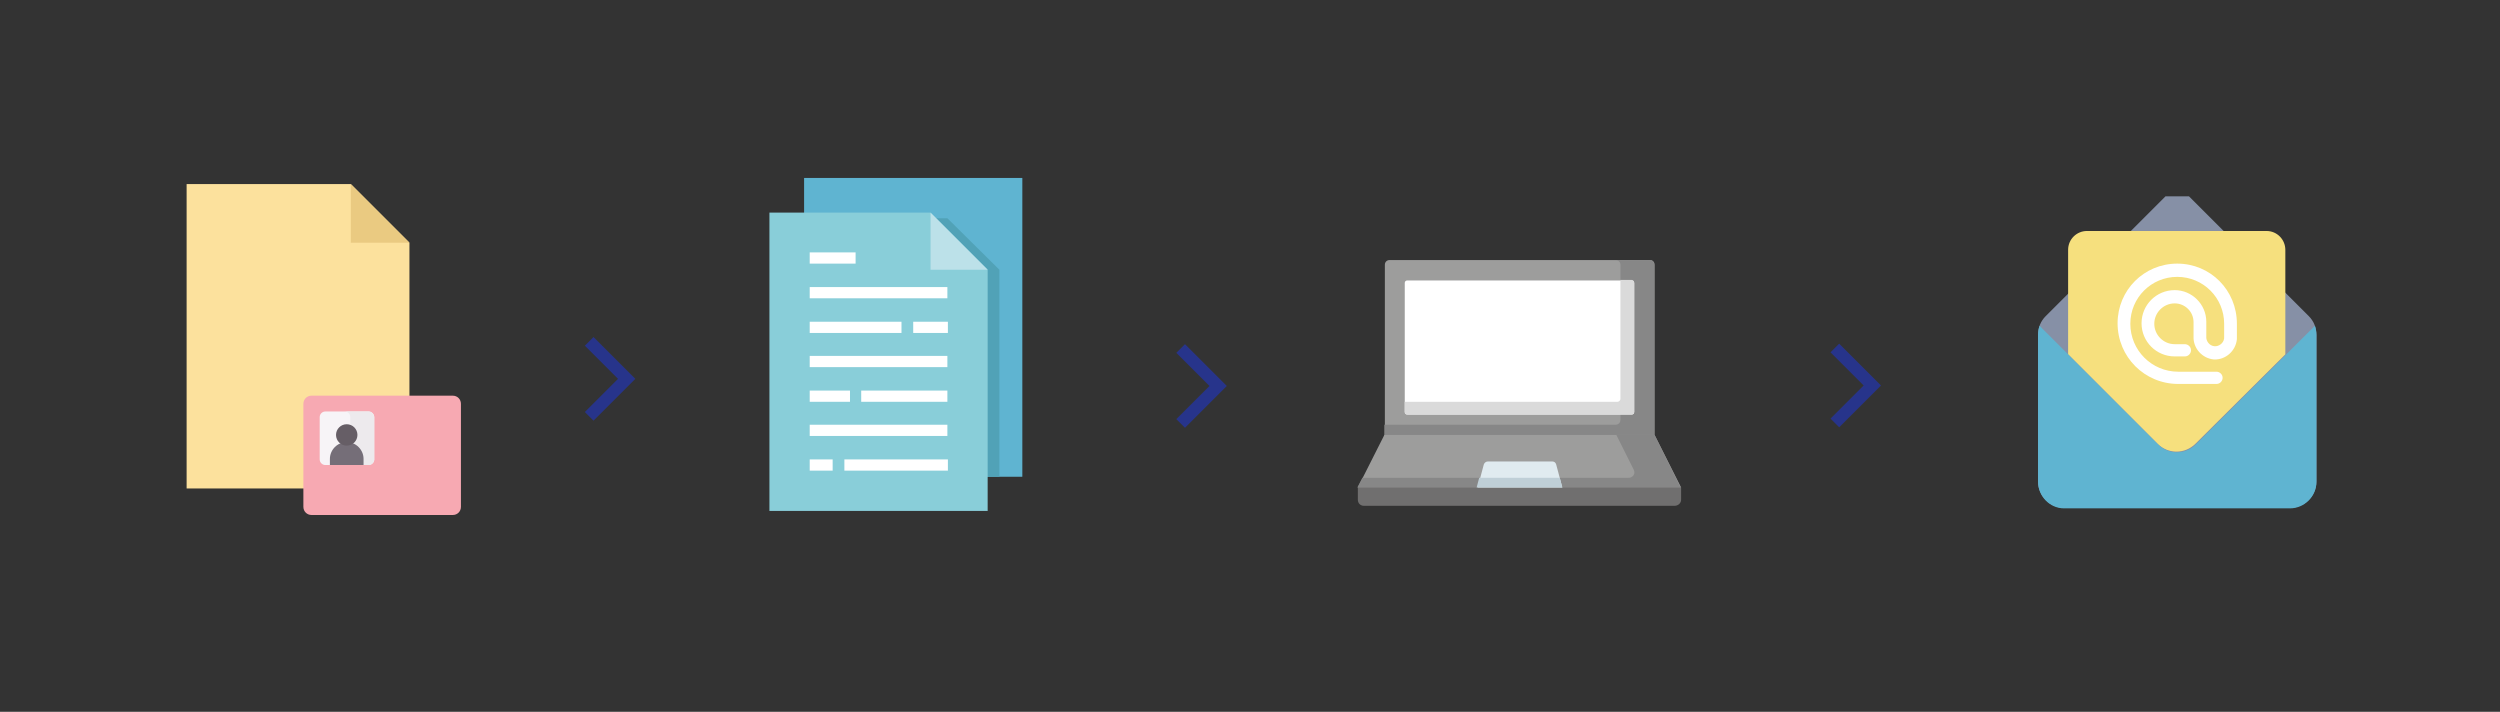 <?xml version="1.0" encoding="utf-8"?>
<!-- Generator: Adobe Illustrator 23.1.1, SVG Export Plug-In . SVG Version: 6.00 Build 0)  -->
<svg version="1.1" id="Calque_1" xmlns="http://www.w3.org/2000/svg" xmlns:xlink="http://www.w3.org/1999/xlink" x="0px" y="0px"
	 viewBox="0 0 490.3 139.6" style="enable-background:new 0 0 490.3 139.6;" xml:space="preserve">
<rect x="0" y="0" width="490.3" height="139.6" fill="#333333" stroke="none"/>
<style type="text/css">
	.st0{fill:#5FB4D1;}
	.st1{fill:#51A2B7;}
	.st2{fill:#89CED9;}
	.st3{fill:#BCE1E9;}
	.st4{fill:none;}
	.st5{fill:#FFFFFF;}
	.st6{fill:#FCE19D;}
	.st7{fill:#EACA81;}
	.st8{fill:#9D9D9C;}
	.st9{fill:#878787;}
	.st10{fill:#DADADA;}
	.st11{fill:#706F6F;}
	.st12{fill:#E0EBF0;}
	.st13{fill:#BFCFD7;}
	.st14{fill:#8690A6;}
	.st15{fill:#F6E07E;}
	.st16{fill:#27348B;}
	.st17{fill:#F7A9B2;}
	.st18{fill:#F7F4F7;}
	.st19{fill:#EDEAED;}
	.st20{fill:#756E78;}
	.st21{fill:#665E66;}
</style>
<title>Plan de travail 1</title>
<g id="filled_outline">
	<rect x="157.7" y="34.9" class="st0" width="42.8" height="58.6"/>
	<polygon class="st1" points="185.8,42.8 183.6,42.8 183.6,93.5 196,93.5 196,52.9 	"/>
	<polygon class="st2" points="193.7,100.2 150.9,100.2 150.9,41.7 182.5,41.7 193.7,52.9 	"/>
	<polygon class="st3" points="193.7,52.9 182.5,52.9 182.5,41.7 	"/>
	<path class="st4" d="M149.8,41.7v58.6c0,0.6,0.5,1.1,1.1,1.1c0,0,0,0,0,0h42.8c0.6,0,1.1-0.5,1.1-1.1l0,0V52.9c0,0,0,0,0-0.1
		c0-0.1,0-0.2-0.1-0.3v-0.1c-0.1-0.1-0.1-0.2-0.2-0.3l-11.3-11.3c-0.1-0.1-0.2-0.2-0.3-0.2h-0.1c-0.1,0-0.2-0.1-0.3-0.1
		c0,0,0,0-0.1,0h-31.5C150.3,40.6,149.8,41.1,149.8,41.7z M191,51.8h-7.4v-7.4L191,51.8z M152.1,42.8h29.3v10.1
		c0,0.6,0.5,1.1,1.1,1.1l0,0h10.1v45h-40.5V42.8z"/>
	<path class="st4" d="M197.1,92.3v2.2h3.4c0.6,0,1.1-0.5,1.1-1.1V34.9c0-0.6-0.5-1.1-1.1-1.1h-42.8c-0.6,0-1.1,0.5-1.1,1.1v3.4h2.3
		V36h40.5v56.3H197.1z"/>
	<rect x="158.8" y="56.3" class="st5" width="27" height="2.2"/>
	<rect x="158.8" y="49.5" class="st5" width="9" height="2.2"/>
	<rect x="158.8" y="63.1" class="st5" width="18" height="2.2"/>
	<rect x="179.1" y="63.1" class="st5" width="6.8" height="2.2"/>
	<rect x="158.8" y="69.8" class="st5" width="27" height="2.2"/>
	<rect x="158.8" y="83.3" class="st5" width="27" height="2.2"/>
	<rect x="168.9" y="76.6" class="st5" width="16.9" height="2.2"/>
	<rect x="158.8" y="76.6" class="st5" width="7.9" height="2.2"/>
	<rect x="158.8" y="90.1" class="st5" width="4.5" height="2.2"/>
	<rect x="165.6" y="90.1" class="st5" width="20.3" height="2.2"/>
	<polygon class="st6" points="80.3,95.8 36.6,95.8 36.6,36.1 68.8,36.1 80.3,47.6 	"/>
	<polygon class="st7" points="80.3,47.6 68.8,47.6 68.8,36.1 	"/>
</g>
<path class="st8" d="M324.5,87.5h-52.9V51.9c0-0.5,0.4-0.9,0.9-0.9h51.1c0.5,0,0.9,0.4,0.9,0.9c0,0,0,0,0,0L324.5,87.5L324.5,87.5z"
	/>
<path class="st9" d="M323.6,51h-6.7c0.5,0,0.9,0.4,0.9,0.9c0,0,0,0,0,0v30.4c0,0.6-0.4,1-1,1c0,0,0,0-0.1,0h-45.2v4.2h52.9V51.9
	C324.4,51.4,324.1,51,323.6,51z"/>
<path class="st5" d="M275.5,80.8V55.5c0-0.3,0.2-0.5,0.5-0.5l0,0h44c0.3,0,0.5,0.2,0.5,0.5c0,0,0,0,0,0v25.3c0,0.3-0.2,0.5-0.5,0.5
	l0,0h-44C275.7,81.3,275.5,81.1,275.5,80.8z"/>
<path class="st10" d="M320,54.9h-2.2v23.3c0,0.3-0.2,0.5-0.5,0.6h-41.8v2c0,0.3,0.2,0.5,0.5,0.5l0,0h44c0.3,0,0.5-0.2,0.5-0.5v0
	V55.5C320.5,55.2,320.3,54.9,320,54.9L320,54.9z"/>
<path class="st11" d="M328.4,99.2h-60.9c-0.7,0-1.2-0.5-1.2-1.2c0,0,0,0,0,0v-2.4h63.4V98C329.7,98.7,329.1,99.2,328.4,99.2z"/>
<polygon class="st8" points="329.7,95.6 266.3,95.6 271.5,85.3 324.5,85.3 "/>
<path class="st9" d="M324.5,85.3H317l3.4,6.8c0.3,0.6,0.1,1.2-0.5,1.5c-0.2,0.1-0.3,0.1-0.5,0.1h-52.2l-1,1.9h63.4L324.5,85.3z"/>
<path class="st12" d="M306.4,95.6l-1.2-4.5c-0.1-0.4-0.4-0.6-0.8-0.6h-12.6c-0.4,0-0.7,0.3-0.8,0.6l-1.2,4.5H306.4z"/>
<polygon class="st13" points="290.1,93.7 289.6,95.6 306.4,95.6 305.9,93.7 "/>
<path class="st4" d="M330.6,95.5L330.6,95.5c0,0,0-0.1,0-0.1l0,0v-0.1l0,0v-0.1l0,0l-5.1-10.1V51.9c0-1-0.8-1.9-1.8-1.9
	c0,0-0.1,0-0.1,0h-51.1c-1,0-1.9,0.8-1.9,1.8v0v33.2l-5.1,10.1l0,0c0,0,0,0.1,0,0.1l0,0v0.1l0,0c0,0,0,0.1,0,0.1V98
	c0,1.2,1,2.2,2.2,2.2h60.9c1.2,0,2.2-1,2.2-2.2v-2.4C330.7,95.6,330.6,95.5,330.6,95.5z M272.5,51.9h51v32.4h-51V51.9z M272.1,86.2
	h51.8l4.2,8.4h-21l-1-3.8c-0.2-0.8-0.9-1.3-1.7-1.3h-12.7c-0.8,0-1.5,0.5-1.7,1.3l-1.1,3.8h-21L272.1,86.2z M305.1,94.6h-14.2
	l0.9-3.2h12.5L305.1,94.6z M328.7,98c0,0.2-0.1,0.3-0.3,0.3h-60.9c-0.2,0-0.3-0.1-0.3-0.3v0v-1.5h61.5V98z"/>
<path class="st4" d="M320.5,69.7c-0.6,0-1,0.4-1,1v9.7h-43.1v-9.7c-0.2-0.5-0.7-0.8-1.3-0.7c-0.3,0.1-0.6,0.3-0.7,0.7v10.1
	c0,0.8,0.7,1.5,1.5,1.5h44c0.8,0,1.5-0.7,1.5-1.5V70.7C321.5,70.2,321,69.7,320.5,69.7z"/>
<path class="st4" d="M320,54h-44c-0.8,0-1.5,0.7-1.5,1.5l0,0v10.1c-0.2,0.5,0.1,1.1,0.7,1.3c0.5,0.2,1.1-0.1,1.3-0.7
	c0.1-0.2,0.1-0.4,0-0.6v-9.7h43.1v9.7c-0.2,0.5,0.1,1.1,0.7,1.2c0.5,0.2,1.1-0.1,1.2-0.7c0.1-0.2,0.1-0.4,0-0.6V55.5
	C321.4,54.7,320.8,54,320,54z"/>
<path class="st14" d="M452.8,62l-23.5-23.5h-4.6L401.2,62c-1,1-1.5,2.3-1.5,3.6v28.8c0,2.8,2.3,5.2,5.1,5.2h44.3
	c2.8,0,5.2-2.3,5.2-5.2v0V65.7C454.3,64.3,453.8,63,452.8,62z"/>
<path class="st15" d="M405.6,69.5V49c0-2.1,1.7-3.7,3.7-3.7l0,0h35.2c2.1,0,3.7,1.7,3.7,3.7v20.5L430.6,87c-2.1,2.1-5.4,2.1-7.5,0
	L405.6,69.5z"/>
<path class="st0" d="M430.6,87.2c-2,2-5.3,2-7.3,0c0,0,0,0,0,0L400,63.9c-0.2,0.6-0.3,1.2-0.3,1.8v28.8c0,2.8,2.3,5.2,5.1,5.2h44.3
	c2.8,0,5.2-2.3,5.2-5.2v0V65.7c0-0.6-0.1-1.2-0.3-1.8L430.6,87.2z"/>
<path class="st4" d="M453.7,61.1l-4.1-4.1v-8.1c0-2.8-2.2-5-5-5h-8.1l-6.3-6.3c-0.2-0.2-0.6-0.4-0.9-0.4h-4.6
	c-0.3,0-0.6,0.1-0.9,0.4l-6.3,6.4h-8.1c-2.8,0-5,2.2-5,5v8.1l-4.1,4.1c-1.2,1.2-1.9,2.8-1.9,4.5v28.7c0,1.7,0.6,3.2,1.8,4.4l0.1,0.1
	l0.1,0.1c1.2,1.2,2.8,1.8,4.4,1.8h16.6c0.7,0,1.2-0.6,1.2-1.2c0-0.7-0.6-1.2-1.2-1.2l0,0h-16.6c-0.6,0-1.2-0.1-1.7-0.4l14.6-14.6
	l4.8,4.8c1.2,1.2,2.8,1.9,4.5,1.9l0,0c1.7,0,3.3-0.7,4.5-1.9l4.7-4.8l14.6,14.6c-0.5,0.3-1.1,0.4-1.8,0.4h-16.6
	c-0.7,0-1.2,0.6-1.2,1.2c0,0.7,0.6,1.2,1.2,1.2h16.6c1.7,0,3.3-0.6,4.4-1.8l0.1-0.1l0.1-0.1c1.2-1.2,1.8-2.8,1.8-4.4V65.7
	C455.5,64,454.9,62.3,453.7,61.1L453.7,61.1z M449.6,60.6l2.3,2.3c0.2,0.2,0.4,0.4,0.6,0.7l-2.9,2.9L449.6,60.6z M425.2,39.8h3.6
	L433,44h-12L425.2,39.8z M402.1,62.9l2.3-2.3v5.9l-2.9-2.9C401.7,63.3,401.8,63.1,402.1,62.9z M401.3,96.2c-0.3-0.5-0.4-1.1-0.4-1.8
	V66.5l15,15L401.3,96.2z M429.8,86.3c-0.7,0.7-1.7,1.2-2.8,1.1l0,0c-1,0-2-0.4-2.8-1.2L406.9,69V49c0-1.4,1.1-2.5,2.5-2.5l0,0h35.3
	c1.4,0,2.5,1.1,2.5,2.5v8.4c0,0.1,0,0.2,0,0.3V69L429.8,86.3z M453.1,94.4c0,0.6-0.1,1.2-0.4,1.8L438,81.6l15-15L453.1,94.4z"/>
<path class="st4" d="M427,98.4c-0.3,0-0.6,0.1-0.9,0.4c-0.5,0.5-0.5,1.3,0,1.8c0.2,0.2,0.5,0.3,0.9,0.4c0.3,0,0.6-0.1,0.9-0.4
	c0.5-0.5,0.5-1.3,0-1.8C427.6,98.5,427.3,98.4,427,98.4z"/>
<path class="st5" d="M427,51.7c-6.5,0-11.7,5.2-11.7,11.7c0,6.6,5.3,11.9,11.9,11.9h7.5c0.7,0,1.2-0.6,1.2-1.2
	c0-0.7-0.6-1.2-1.2-1.2l0,0h-7.5c-5.2,0-9.4-4.2-9.4-9.4c0-5.1,4.1-9.2,9.2-9.2c5.1,0,9.2,4.1,9.2,9.2l0,0v2.5
	c0.1,1-0.7,1.8-1.6,1.9c-1,0.1-1.8-0.7-1.9-1.6c0-0.1,0-0.2,0-0.3v-2.9c0-3.4-2.8-6.2-6.2-6.2c-3.6,0-6.5,2.9-6.5,6.5
	c0,3.6,2.9,6.5,6.5,6.5h2c0.7,0,1.2-0.6,1.2-1.2c0-0.7-0.6-1.2-1.2-1.2l0,0h-2c-2.2,0-4-1.8-4-4c0-2.2,1.8-4,4-4
	c2,0,3.7,1.6,3.7,3.7V66c-0.1,2.3,1.7,4.3,4,4.5c2.3,0.1,4.3-1.7,4.5-4c0-0.1,0-0.3,0-0.4v-2.6C438.7,56.9,433.5,51.7,427,51.7
	L427,51.7z"/>
<path class="st16" d="M124.6,74.3l-8.2-8.2l-1.7,1.7l6.5,6.5l-6.5,6.5l1.7,1.7L124.6,74.3z"/>
<path class="st16" d="M240.6,75.7l-8.2-8.2l-1.7,1.7l6.5,6.5l-6.5,6.5l1.7,1.7L240.6,75.7z"/>
<path class="st16" d="M368.9,75.6l-8.2-8.2l-1.7,1.7l6.5,6.5l-6.5,6.5l1.7,1.7L368.9,75.6z"/>
<g>
	<g>
		<g>
			<g>
				<g>
					<g>
						<g>
							<path class="st17" d="M88.8,101c0.9,0,1.6-0.7,1.6-1.6V79.2c0-0.9-0.7-1.6-1.6-1.6H61.1c-0.9,0-1.6,0.7-1.6,1.6v20.2
								c0,0.9,0.7,1.6,1.6,1.6h32.1h0H88.8z"/>
						</g>
						<g>
							<path class="st18" d="M62.7,90.1v-8.3c0-0.6,0.5-1.1,1.1-1.1h8.5c0.6,0,1.1,0.5,1.1,1.1v8.3c0,0.6-0.5,1.1-1.1,1.1h-8.5
								C63.2,91.2,62.7,90.7,62.7,90.1L62.7,90.1z"/>
							<path class="st19" d="M72.3,80.7h-4.7c0.6,0,1.1,0.5,1.1,1.1v8.3c0,0.6-0.5,1.1-1.1,1.1h4.7c0.6,0,1.1-0.5,1.1-1.1v-8.3
								C73.3,81.2,72.9,80.7,72.3,80.7z"/>
							<path class="st20" d="M71.3,91.2h-6.6V90c0-1.8,1.5-3.3,3.3-3.3c1.8,0,3.3,1.5,3.3,3.3V91.2z"/>
							<circle class="st21" cx="68" cy="85.3" r="2.1"/>
						</g>
					</g>
				</g>
			</g>
		</g>
	</g>
</g>
</svg>

